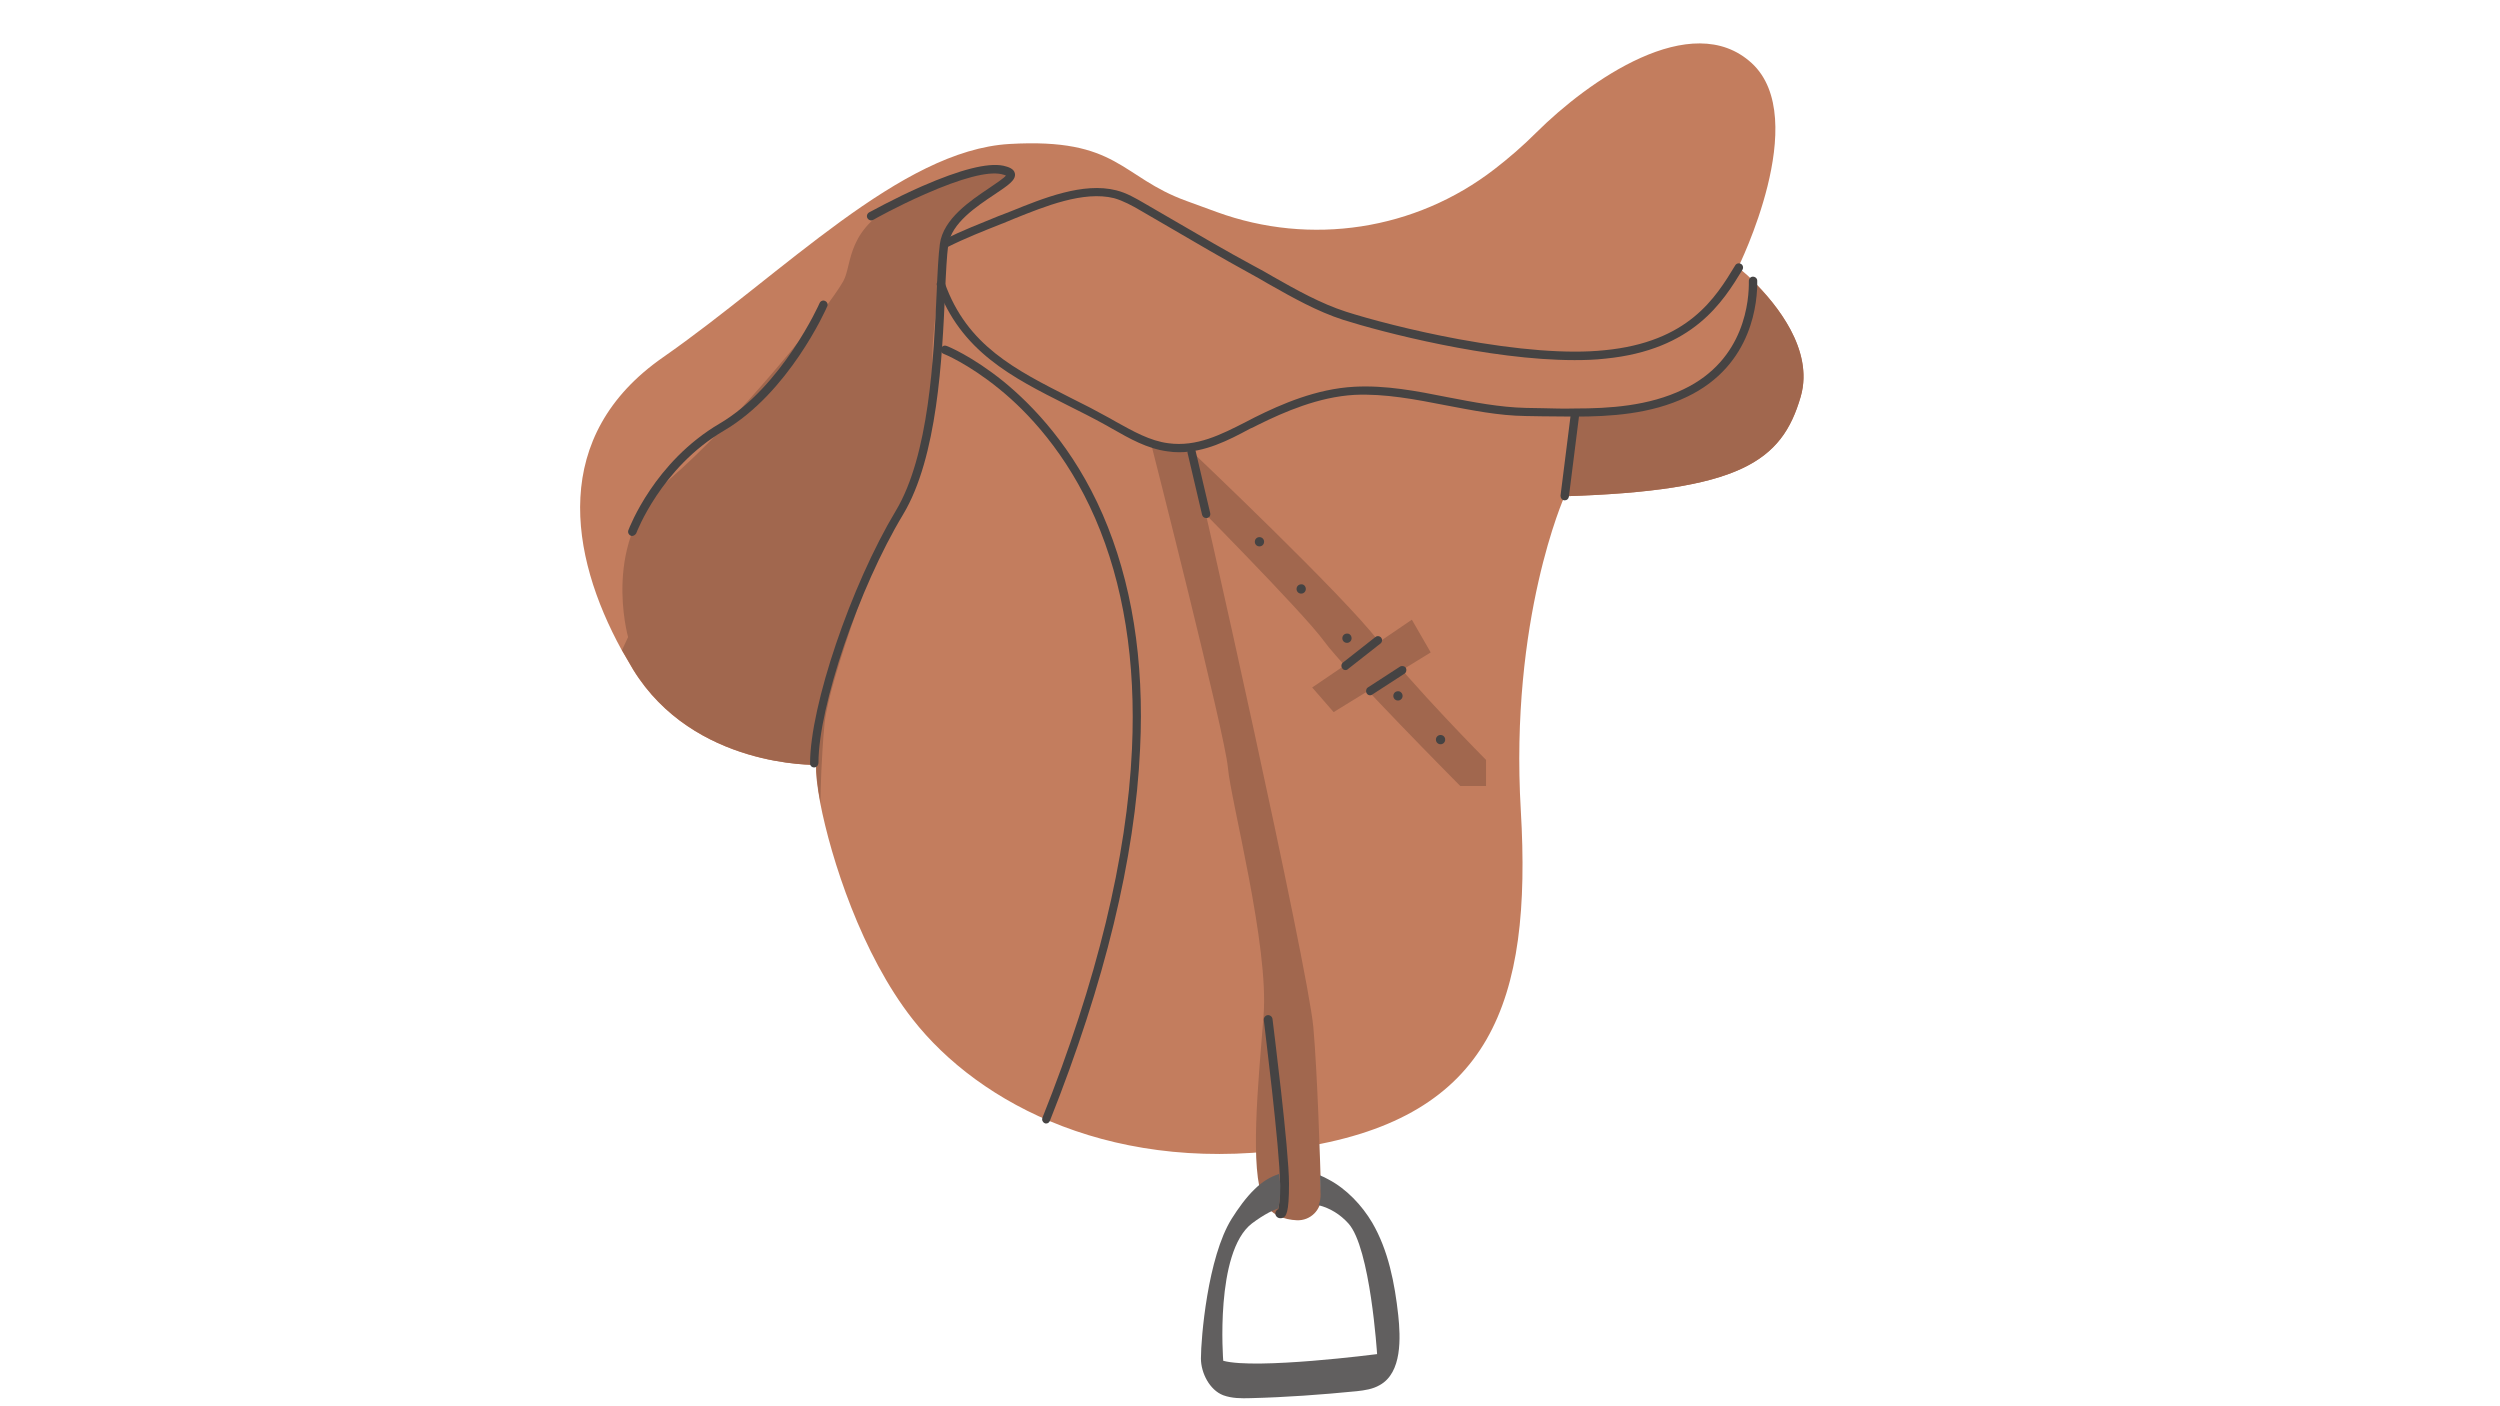 <svg xmlns="http://www.w3.org/2000/svg" xmlns:xlink="http://www.w3.org/1999/xlink" width="1920" zoomAndPan="magnify" viewBox="0 0 1440 810" height="1080" preserveAspectRatio="xMidYMid meet" version="1.2"><defs><clipPath id="e463348a18"><path d="M 691 676 L 807 676 L 807 805.5 L 691 805.5 Z M 691 676 "/></clipPath></defs><g id="79307c2e0d"><path style=" stroke:none;fill-rule:nonzero;fill:#c37d5e;fill-opacity:1;" d="M 1037.207 228.445 C 1026.359 265.828 1002.492 282.68 901.188 285.852 C 901.188 285.852 869.477 356.441 875.988 466.91 C 882.496 577.383 858.629 643.133 750.816 660.652 C 643.004 678.176 563.895 635.957 525.676 587.062 C 496.305 549.68 478.613 494.445 472.438 462.406 C 470.602 452.559 469.766 444.883 470.102 440.547 C 470.102 440.547 399.504 442.383 364.625 385.645 C 362.453 381.973 360.285 378.301 358.113 374.461 C 327.906 319.395 316.891 250.977 381.98 205.754 C 451.574 157.191 518.668 86.602 581.418 82.934 C 644.34 79.262 645.172 101.957 683.559 115.805 C 689.898 118.145 695.742 120.312 700.914 122.148 C 754.988 141.84 815.238 132.66 860.801 97.449 C 868.812 91.277 876.988 84.266 885 76.258 C 914.707 46.719 974.289 4.5 1009 36.375 C 1043.715 68.414 1001.156 154.02 1001.156 154.02 C 1001.156 154.02 1003.492 155.855 1007 159.027 C 1019.184 170.543 1045.551 199.41 1037.207 228.445 Z M 1037.207 228.445 "/><path style=" stroke:none;fill-rule:nonzero;fill:#a1674e;fill-opacity:1;" d="M 572.574 109.633 C 564.898 114.805 550.711 120.98 548.039 130.156 C 542.699 148.18 536.023 194.738 537.191 209.258 C 538.359 223.773 533.52 264.824 521.004 285.852 C 508.488 307.047 477.277 392.152 474.941 416.848 C 473.105 436.539 472.605 455.398 472.605 462.406 C 470.77 452.559 469.934 444.883 470.27 440.547 C 470.27 440.547 399.672 442.383 364.789 385.645 C 362.621 381.973 360.453 378.301 358.281 374.461 L 361.785 366.953 C 361.785 366.953 345.598 310.215 385.152 276.508 C 424.707 242.633 477.109 177.551 485.789 161.863 C 491.129 152.184 486.957 130.492 520.504 115.473 C 565.73 95.113 580.418 99.785 580.418 99.785 C 580.418 99.785 586.258 100.453 572.574 109.633 Z M 572.574 109.633 "/><path style=" stroke:none;fill-rule:nonzero;fill:#454343;fill-opacity:1;" d="M 906.863 207.422 C 857.797 207.422 795.711 191.234 773.68 184.227 C 758.66 179.387 744.473 171.375 730.621 163.531 C 726.949 161.363 723.113 159.195 719.441 157.191 C 704.254 148.848 689.066 140.004 674.547 131.492 C 668.871 128.156 662.863 124.652 657.023 121.312 C 652.184 118.477 647.008 115.641 641.668 114.137 C 624.145 109.801 601.945 118.809 584.09 125.984 C 582.086 126.82 580.082 127.656 578.082 128.488 L 576.746 128.988 C 565.898 133.328 556.387 137 545.703 142.34 C 544.535 142.84 543.035 142.508 542.531 141.172 C 542.031 140.004 542.367 138.5 543.699 138 C 554.551 132.66 564.062 128.988 575.078 124.484 L 576.414 123.984 C 578.414 123.148 580.25 122.48 582.422 121.648 C 600.945 114.137 623.977 104.793 643.004 109.633 C 649.012 111.133 654.352 114.305 659.527 117.309 C 665.367 120.645 671.375 124.148 677.051 127.488 C 691.734 136 706.758 144.844 721.945 153.02 C 725.781 155.023 729.621 157.191 733.293 159.359 C 746.812 167.039 760.832 174.879 775.352 179.555 C 788.367 183.727 813.234 190.398 840.438 195.406 C 874.152 201.582 903.023 203.918 924.051 201.746 C 972.617 197.074 988.141 171.543 999.488 152.852 C 1000.156 151.684 1001.66 151.352 1002.828 152.02 C 1003.996 152.688 1004.328 154.188 1003.66 155.355 C 992.48 173.711 975.457 201.582 924.555 206.586 C 918.711 207.254 912.871 207.422 906.863 207.422 Z M 906.863 207.422 "/><path style=" stroke:none;fill-rule:nonzero;fill:#454343;fill-opacity:1;" d="M 468.934 442.047 C 467.598 442.047 466.598 441.047 466.598 439.711 C 466.598 406.668 490.129 337.25 515.996 294.195 C 535.188 262.156 537.859 205.754 539.527 168.371 C 540.031 156.355 540.531 146.844 541.363 140.504 C 543.367 125.984 558.887 115.641 570.07 108.129 C 573.742 105.629 578.25 102.625 579.418 101.121 C 579.082 100.953 578.25 100.621 576.746 100.289 C 568.902 98.617 553.715 102.625 532.852 111.801 C 516.832 118.809 503.145 126.488 502.98 126.652 C 501.812 127.32 500.309 126.82 499.641 125.652 C 498.973 124.484 499.473 122.98 500.641 122.316 C 500.809 122.316 514.66 114.473 531.016 107.297 C 553.215 97.617 568.902 93.613 577.914 95.449 C 580.75 96.117 584.09 97.117 584.59 99.953 C 585.258 103.793 580.586 106.797 572.906 111.969 C 562.395 118.977 548.039 128.488 546.203 141.004 C 545.371 147.012 544.871 156.859 544.367 168.371 C 542.699 206.254 540.031 263.324 520.168 296.367 C 494.633 338.75 471.438 407.004 471.438 439.379 C 471.27 441.047 470.27 442.047 468.934 442.047 Z M 468.934 442.047 "/><path style=" stroke:none;fill-rule:nonzero;fill:#a1674e;fill-opacity:1;" d="M 1037.207 228.445 C 1026.359 265.828 1002.492 282.68 901.188 285.852 L 907.195 237.961 C 928.891 237.961 950.922 236.125 970.617 226.777 C 1007.668 209.09 1010.004 173.379 1009.668 162.031 C 1022.855 174.715 1045.051 201.414 1037.207 228.445 Z M 1037.207 228.445 "/><path style=" stroke:none;fill-rule:nonzero;fill:#454343;fill-opacity:1;" d="M 602.613 647.137 C 602.281 647.137 601.945 647.137 601.781 646.969 C 600.613 646.469 599.945 645.133 600.445 643.801 C 631.82 565.199 649.18 493.613 652.016 431.367 C 654.352 380.973 647.176 336.25 630.82 298.535 C 614.465 260.82 591.598 236.957 575.242 223.773 C 557.555 209.422 543.535 203.75 543.367 203.75 C 542.199 203.25 541.531 201.914 542.031 200.578 C 542.531 199.41 543.867 198.742 545.203 199.242 C 545.871 199.41 559.891 205.086 578.082 219.77 C 594.77 233.453 618.301 257.648 635.16 296.367 C 651.848 334.746 659.191 380.137 656.688 431.367 C 653.852 494.113 636.328 566.203 604.785 645.469 C 604.449 646.469 603.617 647.137 602.613 647.137 Z M 602.613 647.137 "/><path style=" stroke:none;fill-rule:nonzero;fill:#454343;fill-opacity:1;" d="M 901.355 288.188 C 901.188 288.188 901.188 288.188 901.02 288.188 C 899.688 288.023 898.852 286.852 898.852 285.52 L 904.859 237.793 C 905.027 236.457 906.195 235.621 907.531 235.621 C 908.863 235.789 909.699 236.957 909.699 238.293 L 903.691 286.02 C 903.523 287.355 902.523 288.188 901.355 288.188 Z M 901.355 288.188 "/><path style=" stroke:none;fill-rule:nonzero;fill:#454343;fill-opacity:1;" d="M 364.125 308.715 C 363.789 308.715 363.621 308.715 363.289 308.547 C 362.121 308.047 361.453 306.711 361.953 305.375 C 362.621 303.707 376.973 265.992 414.523 243.965 C 450.574 222.773 471.938 175.047 472.102 174.547 C 472.605 173.379 474.105 172.711 475.273 173.379 C 476.441 173.879 477.109 175.383 476.441 176.551 C 475.609 178.551 454.246 226.277 416.863 248.137 C 380.812 269.332 366.625 306.711 366.461 307.211 C 365.957 308.047 364.957 308.715 364.125 308.715 Z M 364.125 308.715 "/><path style=" stroke:none;fill-rule:nonzero;fill:#a1674e;fill-opacity:1;" d="M 662.863 254.98 C 662.863 254.98 705.59 422.691 707.258 442.047 C 708.926 461.406 731.121 545.008 727.785 585.227 C 724.613 625.441 719.773 673.668 727.785 691.359 C 731.625 700.035 739.801 702.539 746.977 702.871 C 754.82 703.207 761.164 696.867 760.996 689.023 C 760.328 666.492 758.828 618.266 756.492 591.734 C 753.32 556.355 691.07 278.176 686.227 260.488 Z M 662.863 254.98 "/><path style=" stroke:none;fill-rule:nonzero;fill:#a1674e;fill-opacity:1;" d="M 686.895 260.488 C 686.895 260.488 774.516 343.59 793.707 368.957 C 812.902 394.32 855.961 437.707 855.961 437.707 L 855.961 452.727 L 841.105 452.727 C 841.105 452.727 774.348 385.477 762.5 369.121 C 750.648 352.77 682.391 284.016 682.391 284.016 Z M 686.895 260.488 "/><path style=" stroke:none;fill-rule:nonzero;fill:#454343;fill-opacity:1;" d="M 679.051 260.488 C 676.883 260.488 674.711 260.32 672.543 259.988 C 660.859 258.484 650.68 252.645 640.668 246.969 C 639.5 246.305 638.328 245.637 637.16 244.969 C 629.652 240.797 621.973 236.957 614.633 233.285 C 583.09 217.434 553.215 202.414 539.695 164.535 C 539.195 163.367 539.863 161.863 541.199 161.531 C 542.367 161.031 543.867 161.695 544.203 163.031 C 557.051 199.078 584.758 212.93 616.633 229.113 C 624.145 232.785 631.82 236.789 639.332 240.961 C 640.5 241.629 641.668 242.297 642.836 242.965 C 652.516 248.305 662.363 253.98 673.043 255.312 C 689.234 257.484 703.086 250.477 717.773 242.965 C 719.441 242.133 720.941 241.297 722.613 240.461 C 737.965 232.785 758.328 223.941 780.023 222.773 C 798.215 221.773 816.238 225.277 833.762 228.781 C 848.617 231.617 863.805 234.621 878.992 234.957 C 882.16 234.957 885.332 235.121 888.504 235.121 C 894.68 235.289 901.02 235.457 907.195 235.289 C 926.723 235.289 949.586 233.953 969.613 224.273 C 1005.496 207.254 1007.5 172.211 1007.332 161.863 C 1007.332 160.527 1008.336 159.359 1009.668 159.359 C 1011.004 159.359 1012.172 160.363 1012.172 161.695 C 1012.34 172.711 1010.168 210.258 971.617 228.613 C 950.754 238.625 927.223 239.961 907.195 239.961 C 900.855 239.961 894.512 239.793 888.336 239.793 C 885.168 239.793 881.996 239.629 878.824 239.629 C 863.305 239.461 847.781 236.289 832.762 233.453 C 815.57 230.117 797.715 226.613 780.191 227.445 C 759.496 228.613 739.633 237.293 724.781 244.633 C 723.113 245.469 721.609 246.305 719.941 246.969 C 707.258 253.812 694.074 260.488 679.051 260.488 Z M 679.051 260.488 "/><path style=" stroke:none;fill-rule:nonzero;fill:#454343;fill-opacity:1;" d="M 737.465 701.703 C 736.465 701.703 735.629 701.203 735.129 700.535 C 734.293 699.367 734.461 697.867 735.629 696.867 C 735.797 696.699 736.129 696.531 736.297 696.531 C 736.629 695.195 737.297 691.359 737.297 682.012 C 737.297 662.32 727.953 588.23 727.953 587.562 C 727.785 586.227 728.785 584.891 730.121 584.727 C 731.457 584.559 732.793 585.559 732.957 586.895 C 733.293 589.898 742.473 661.988 742.473 682.012 C 742.473 698.867 740.805 700.871 738.633 701.539 C 738.133 701.703 737.797 701.703 737.465 701.703 Z M 737.465 701.703 "/><path style=" stroke:none;fill-rule:nonzero;fill:#454343;fill-opacity:1;" d="M 694.738 298.367 C 693.57 298.367 692.738 297.699 692.402 296.531 L 684.059 260.988 C 683.727 259.652 684.559 258.316 685.895 258.152 C 687.23 257.816 688.566 258.652 688.73 259.988 L 697.078 295.531 C 697.41 296.867 696.574 298.199 695.242 298.367 C 695.074 298.367 694.906 298.367 694.738 298.367 Z M 694.738 298.367 "/><path style=" stroke:none;fill-rule:nonzero;fill:#a1674e;fill-opacity:1;" d="M 755.824 395.988 L 813.234 356.941 L 824.082 375.797 L 768.172 410.176 Z M 755.824 395.988 "/><path style=" stroke:none;fill-rule:nonzero;fill:#454343;fill-opacity:1;" d="M 728.117 312.051 C 728.117 313.555 726.949 314.723 725.449 314.723 C 723.945 314.723 722.777 313.555 722.777 312.051 C 722.777 310.551 723.945 309.383 725.449 309.383 C 726.949 309.383 728.117 310.551 728.117 312.051 Z M 728.117 312.051 "/><path style=" stroke:none;fill-rule:nonzero;fill:#454343;fill-opacity:1;" d="M 752.152 339.254 C 752.152 340.754 750.984 341.922 749.48 341.922 C 747.98 341.922 746.812 340.754 746.812 339.254 C 746.812 337.75 747.98 336.582 749.48 336.582 C 750.984 336.414 752.152 337.75 752.152 339.254 Z M 752.152 339.254 "/><path style=" stroke:none;fill-rule:nonzero;fill:#454343;fill-opacity:1;" d="M 778.52 367.621 C 778.52 369.121 777.352 370.289 775.852 370.289 C 774.348 370.289 773.18 369.121 773.18 367.621 C 773.18 366.117 774.348 364.949 775.852 364.949 C 777.352 364.785 778.52 366.117 778.52 367.621 Z M 778.52 367.621 "/><path style=" stroke:none;fill-rule:nonzero;fill:#454343;fill-opacity:1;" d="M 807.895 400.828 C 807.895 402.332 806.727 403.5 805.223 403.5 C 803.723 403.5 802.555 402.332 802.555 400.828 C 802.555 399.328 803.723 398.16 805.223 398.16 C 806.559 397.992 807.895 399.328 807.895 400.828 Z M 807.895 400.828 "/><path style=" stroke:none;fill-rule:nonzero;fill:#454343;fill-opacity:1;" d="M 832.426 426.027 C 832.426 427.527 831.258 428.695 829.758 428.695 C 828.254 428.695 827.086 427.527 827.086 426.027 C 827.086 424.523 828.254 423.355 829.758 423.355 C 831.258 423.355 832.426 424.523 832.426 426.027 Z M 832.426 426.027 "/><path style=" stroke:none;fill-rule:nonzero;fill:#454343;fill-opacity:1;" d="M 775.016 385.977 C 774.348 385.977 773.516 385.645 773.18 384.977 C 772.348 383.977 772.512 382.473 773.516 381.637 L 792.207 366.953 C 793.207 366.117 794.711 366.285 795.543 367.289 C 796.379 368.289 796.211 369.789 795.211 370.625 L 776.52 385.309 C 776.016 385.809 775.516 385.977 775.016 385.977 Z M 775.016 385.977 "/><path style=" stroke:none;fill-rule:nonzero;fill:#454343;fill-opacity:1;" d="M 789.203 400.496 C 788.367 400.496 787.699 400.16 787.199 399.328 C 786.531 398.16 786.867 396.656 787.867 395.988 L 806.391 383.977 C 807.559 383.309 809.062 383.641 809.73 384.641 C 810.398 385.809 810.062 387.312 809.062 387.98 L 790.539 399.996 C 790.203 400.328 789.703 400.496 789.203 400.496 Z M 789.203 400.496 "/><g clip-rule="nonzero" clip-path="url(#e463348a18)"><path style=" stroke:none;fill-rule:nonzero;fill:#615f5f;fill-opacity:1;" d="M 805.391 757.609 C 803.387 739.25 799.715 720.227 790.371 704.207 C 784.527 694.363 775.684 684.852 765.168 679.344 C 763.668 678.508 762 677.676 760.328 677.008 C 760.496 681.18 760.496 684.852 760.664 688.02 C 760.664 690.191 760.328 692.359 759.496 694.195 C 766.172 695.863 772.012 699.535 776.684 704.707 C 789.367 718.727 793.207 779.969 793.207 779.969 C 793.207 779.969 723.613 788.98 704.586 783.809 C 704.586 783.809 699.578 721.23 721.109 704.707 C 724.445 702.207 727.785 700.035 730.957 698.367 C 732.957 697.367 734.461 696.699 736.297 696.031 C 736.797 693.359 737.465 691.023 737.465 683.016 C 737.465 681.512 736.965 678.176 736.797 676.172 C 731.289 678.008 727.117 680.68 722.777 684.852 C 717.605 689.855 713.098 696.199 709.426 702.039 C 695.574 724.234 691.734 770.957 691.734 782.473 C 691.734 790.816 696.742 800.66 704.586 803.664 C 709.594 805.5 714.934 805.5 720.273 805.336 C 740.805 804.832 761.164 803.332 781.523 801.328 C 786.031 800.828 790.703 800.16 794.711 797.824 C 807.727 790.648 806.727 770.289 805.391 757.609 Z M 805.391 757.609 "/></g></g></svg>